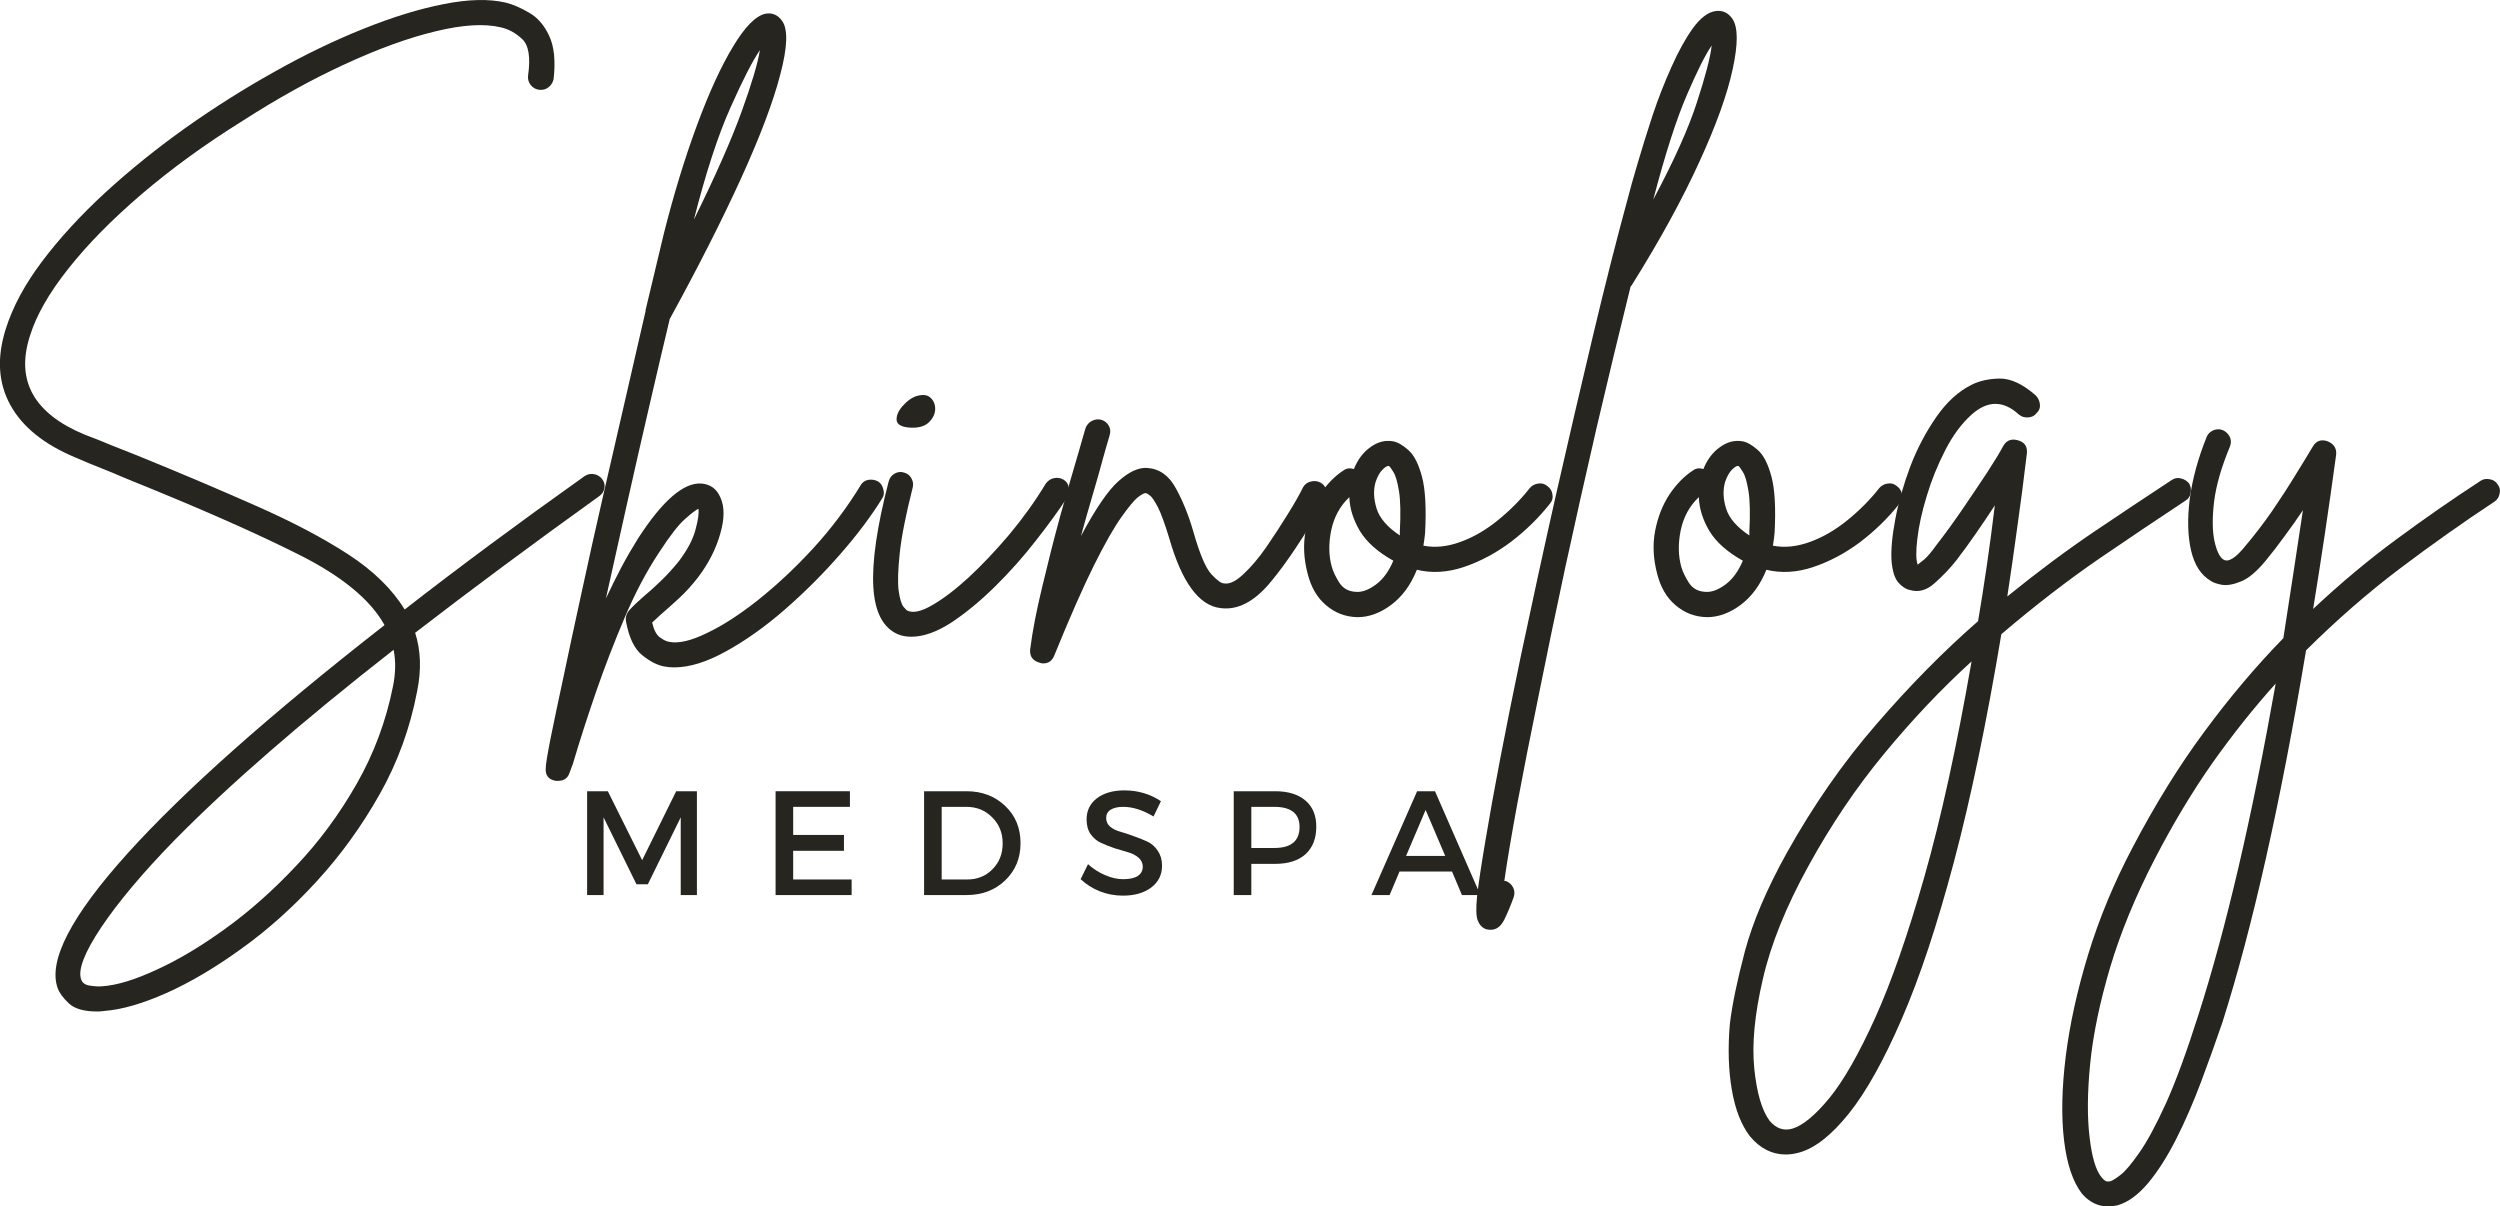 <svg xmlns="http://www.w3.org/2000/svg" xmlns:xlink="http://www.w3.org/1999/xlink" zoomAndPan="magnify" preserveAspectRatio="xMidYMid meet" version="1.0" viewBox="32.59 26.34 137.69 66.44"><defs><g/></defs><g fill="#26251f" fill-opacity="1"><g transform="translate(64.176, 75.637)"><g><path d="M 6.797 0 L 5.906 0 L 5.906 -4.281 L 4.094 -0.594 L 3.469 -0.594 L 1.656 -4.281 L 1.656 0 L 0.75 0 L 0.75 -5.719 L 1.891 -5.719 L 3.781 -1.922 L 5.656 -5.719 L 6.797 -5.719 Z M 6.797 0 "/></g></g></g><g fill="#26251f" fill-opacity="1"><g transform="translate(74.556, 75.637)"><g><path d="M 4.844 -4.859 L 1.719 -4.859 L 1.719 -3.312 L 4.516 -3.312 L 4.516 -2.438 L 1.719 -2.438 L 1.719 -0.859 L 4.938 -0.859 L 4.938 0 L 0.75 0 L 0.75 -5.719 L 4.844 -5.719 Z M 4.844 -4.859 "/></g></g></g><g fill="#26251f" fill-opacity="1"><g transform="translate(82.735, 75.637)"><g><path d="M 0.75 -5.719 L 3.094 -5.719 C 3.945 -5.719 4.656 -5.445 5.219 -4.906 C 5.781 -4.375 6.062 -3.691 6.062 -2.859 C 6.062 -2.035 5.781 -1.352 5.219 -0.812 C 4.656 -0.27 3.941 0 3.078 0 L 0.75 0 Z M 1.719 -4.859 L 1.719 -0.859 L 3.125 -0.859 C 3.688 -0.859 4.148 -1.047 4.516 -1.422 C 4.891 -1.797 5.078 -2.27 5.078 -2.844 C 5.078 -3.426 4.883 -3.906 4.5 -4.281 C 4.125 -4.664 3.648 -4.859 3.078 -4.859 Z M 1.719 -4.859 "/></g></g></g><g fill="#26251f" fill-opacity="1"><g transform="translate(91.888, 75.637)"><g><path d="M 2.625 -5.766 C 3.375 -5.766 4.047 -5.566 4.641 -5.172 L 4.234 -4.328 C 3.648 -4.68 3.094 -4.859 2.562 -4.859 C 2.27 -4.859 2.039 -4.805 1.875 -4.703 C 1.707 -4.598 1.625 -4.445 1.625 -4.25 C 1.625 -4.062 1.695 -3.898 1.844 -3.766 C 2 -3.641 2.191 -3.547 2.422 -3.484 C 2.648 -3.422 2.898 -3.336 3.172 -3.234 C 3.441 -3.141 3.688 -3.039 3.906 -2.938 C 4.133 -2.832 4.32 -2.664 4.469 -2.438 C 4.625 -2.207 4.703 -1.938 4.703 -1.625 C 4.703 -1.113 4.5 -0.707 4.094 -0.406 C 3.695 -0.113 3.18 0.031 2.547 0.031 C 2.109 0.031 1.688 -0.047 1.281 -0.203 C 0.875 -0.367 0.52 -0.594 0.219 -0.875 L 0.625 -1.703 C 0.914 -1.441 1.234 -1.238 1.578 -1.094 C 1.922 -0.945 2.25 -0.875 2.562 -0.875 C 2.906 -0.875 3.172 -0.93 3.359 -1.047 C 3.547 -1.172 3.641 -1.344 3.641 -1.562 C 3.641 -1.758 3.562 -1.926 3.406 -2.062 C 3.25 -2.195 3.055 -2.297 2.828 -2.359 C 2.609 -2.422 2.363 -2.492 2.094 -2.578 C 1.82 -2.672 1.57 -2.77 1.344 -2.875 C 1.113 -2.977 0.922 -3.141 0.766 -3.359 C 0.617 -3.578 0.547 -3.848 0.547 -4.172 C 0.547 -4.648 0.734 -5.035 1.109 -5.328 C 1.492 -5.617 2 -5.766 2.625 -5.766 Z M 2.625 -5.766 "/></g></g></g><g fill="#26251f" fill-opacity="1"><g transform="translate(99.789, 75.637)"><g><path d="M 0.75 -5.719 L 3.031 -5.719 C 3.75 -5.719 4.305 -5.547 4.703 -5.203 C 5.098 -4.867 5.297 -4.391 5.297 -3.766 C 5.297 -3.117 5.098 -2.613 4.703 -2.25 C 4.305 -1.895 3.75 -1.719 3.031 -1.719 L 1.719 -1.719 L 1.719 0 L 0.75 0 Z M 1.719 -4.859 L 1.719 -2.594 L 2.984 -2.594 C 3.91 -2.594 4.375 -2.977 4.375 -3.75 C 4.375 -4.488 3.91 -4.859 2.984 -4.859 Z M 1.719 -4.859 "/></g></g></g><g fill="#26251f" fill-opacity="1"><g transform="translate(108.108, 75.637)"><g><path d="M 4.453 -1.297 L 1.562 -1.297 L 1.016 0 L 0.016 0 L 2.531 -5.719 L 3.516 -5.719 L 6.016 0 L 5 0 Z M 4.078 -2.156 L 3 -4.688 L 1.922 -2.156 Z M 4.078 -2.156 "/></g></g></g><g fill="#26251f" fill-opacity="1"><g transform="translate(30.799, 60.909)"><g><path d="M 34.953 -8.188 C 35.078 -8.02 35.117 -7.848 35.078 -7.672 C 35.047 -7.492 34.945 -7.348 34.781 -7.234 C 31.082 -4.578 27.707 -2.07 24.656 0.281 C 24.969 1.258 25.004 2.332 24.766 3.5 C 24.379 5.531 23.691 7.422 22.703 9.172 C 21.711 10.93 20.555 12.531 19.234 13.969 C 17.91 15.414 16.523 16.656 15.078 17.688 C 13.641 18.727 12.266 19.539 10.953 20.125 C 9.641 20.707 8.504 21.035 7.547 21.109 C 7.398 21.129 7.27 21.141 7.156 21.141 C 6.414 21.141 5.891 20.988 5.578 20.688 C 5.266 20.395 5.062 20.117 4.969 19.859 C 4.426 18.359 5.707 15.883 8.812 12.438 C 11.926 8.988 16.645 4.797 22.969 -0.141 C 22.188 -1.547 20.609 -2.844 18.234 -4.031 C 15.859 -5.227 12.711 -6.613 8.797 -8.188 C 8.348 -8.383 7.883 -8.578 7.406 -8.766 C 6.926 -8.953 6.438 -9.156 5.938 -9.375 C 4.219 -10.094 3.023 -11.055 2.359 -12.266 C 1.691 -13.484 1.609 -14.879 2.109 -16.453 C 2.492 -17.672 3.16 -18.91 4.109 -20.172 C 5.066 -21.441 6.223 -22.703 7.578 -23.953 C 8.941 -25.203 10.422 -26.395 12.016 -27.531 C 13.617 -28.664 15.254 -29.695 16.922 -30.625 C 18.586 -31.562 20.219 -32.348 21.812 -32.984 C 23.414 -33.629 24.891 -34.082 26.234 -34.344 C 27.586 -34.613 28.727 -34.641 29.656 -34.422 C 30.039 -34.328 30.461 -34.145 30.922 -33.875 C 31.391 -33.613 31.758 -33.191 32.031 -32.609 C 32.312 -32.023 32.395 -31.223 32.281 -30.203 C 32.227 -30.004 32.129 -29.852 31.984 -29.75 C 31.848 -29.645 31.68 -29.602 31.484 -29.625 C 31.297 -29.645 31.141 -29.734 31.016 -29.891 C 30.898 -30.047 30.852 -30.219 30.875 -30.406 C 31.02 -31.414 30.91 -32.086 30.547 -32.422 C 30.191 -32.754 29.801 -32.969 29.375 -33.062 C 28.469 -33.281 27.27 -33.207 25.781 -32.844 C 24.289 -32.488 22.625 -31.883 20.781 -31.031 C 18.945 -30.188 17.066 -29.145 15.141 -27.906 C 13.086 -26.625 11.242 -25.285 9.609 -23.891 C 7.973 -22.492 6.625 -21.125 5.562 -19.781 C 4.5 -18.445 3.789 -17.207 3.438 -16.062 C 2.645 -13.602 3.656 -11.789 6.469 -10.625 C 6.977 -10.438 7.461 -10.242 7.922 -10.047 C 8.391 -9.859 8.863 -9.672 9.344 -9.484 C 11.75 -8.504 13.938 -7.578 15.906 -6.703 C 17.875 -5.836 19.555 -4.953 20.953 -4.047 C 22.348 -3.141 23.391 -2.125 24.078 -1 C 27.086 -3.344 30.391 -5.789 33.984 -8.344 C 34.16 -8.457 34.336 -8.492 34.516 -8.453 C 34.691 -8.422 34.836 -8.332 34.953 -8.188 Z M 23.438 3.219 C 23.582 2.5 23.594 1.832 23.469 1.219 C 18.383 5.195 14.352 8.703 11.375 11.734 C 9.633 13.523 8.297 15.117 7.359 16.516 C 6.43 17.91 6.066 18.867 6.266 19.391 C 6.336 19.578 6.504 19.688 6.766 19.719 C 7.023 19.758 7.25 19.77 7.438 19.75 C 8.227 19.695 9.219 19.395 10.406 18.844 C 11.602 18.301 12.867 17.547 14.203 16.578 C 15.535 15.617 16.832 14.469 18.094 13.125 C 19.363 11.789 20.473 10.289 21.422 8.625 C 22.379 6.957 23.051 5.156 23.438 3.219 Z M 23.438 3.219 "/></g></g></g><g fill="#26251f" fill-opacity="1"><g transform="translate(65.539, 60.909)"><g><path d="M 15.422 -8.047 C 15.566 -7.953 15.66 -7.805 15.703 -7.609 C 15.754 -7.422 15.734 -7.258 15.641 -7.125 C 15.035 -6.145 14.266 -5.117 13.328 -4.047 C 12.391 -2.973 11.379 -1.961 10.297 -1.016 C 9.223 -0.078 8.148 0.688 7.078 1.281 C 6.004 1.883 5.039 2.188 4.188 2.188 C 4 2.188 3.82 2.172 3.656 2.141 C 3.27 2.078 2.859 1.867 2.422 1.516 C 1.992 1.172 1.695 0.555 1.531 -0.328 C 1.488 -0.566 1.551 -0.781 1.719 -0.969 C 1.883 -1.156 2.145 -1.406 2.5 -1.719 C 2.789 -1.957 3.109 -2.242 3.453 -2.578 C 3.797 -2.91 4.125 -3.27 4.438 -3.656 C 4.914 -4.289 5.223 -4.875 5.359 -5.406 C 5.504 -5.945 5.555 -6.328 5.516 -6.547 C 5.391 -6.492 5.148 -6.312 4.797 -6 C 4.441 -5.695 3.961 -5.082 3.359 -4.156 C 2.648 -3.082 2.016 -1.879 1.453 -0.547 C 0.891 0.773 0.367 2.125 -0.109 3.5 C -0.586 4.883 -1.016 6.211 -1.391 7.484 L -1.578 7.984 C -1.672 8.285 -1.883 8.438 -2.219 8.438 C -2.27 8.438 -2.305 8.438 -2.328 8.438 C -2.734 8.375 -2.922 8.141 -2.891 7.734 C -2.891 7.535 -2.801 6.988 -2.625 6.094 C -2.445 5.207 -2.207 4.066 -1.906 2.672 C -1.613 1.273 -1.281 -0.273 -0.906 -1.984 C -0.539 -3.691 -0.148 -5.445 0.266 -7.25 C 0.68 -9.051 1.086 -10.816 1.484 -12.547 C 1.879 -14.273 2.242 -15.863 2.578 -17.312 C 2.598 -17.363 2.609 -17.426 2.609 -17.5 C 3.035 -19.289 3.367 -20.688 3.609 -21.688 C 4.16 -23.875 4.77 -25.867 5.438 -27.672 C 6.102 -29.473 6.766 -30.914 7.422 -32 C 8.078 -33.094 8.672 -33.695 9.203 -33.812 C 9.578 -33.883 9.883 -33.754 10.125 -33.422 C 10.457 -32.961 10.426 -31.984 10.031 -30.484 C 9.645 -28.984 8.926 -27.078 7.875 -24.766 C 6.82 -22.453 5.508 -19.863 3.938 -17 C 3.582 -15.52 3.203 -13.898 2.797 -12.141 C 2.391 -10.391 1.984 -8.609 1.578 -6.797 C 1.172 -4.984 0.785 -3.254 0.422 -1.609 C 0.691 -2.18 0.973 -2.75 1.266 -3.312 C 1.566 -3.875 1.875 -4.406 2.188 -4.906 C 3.539 -7 4.707 -8.008 5.688 -7.938 C 6.188 -7.895 6.535 -7.633 6.734 -7.156 C 6.961 -6.656 6.957 -5.992 6.719 -5.172 C 6.488 -4.348 6.086 -3.555 5.516 -2.797 C 5.18 -2.359 4.82 -1.961 4.438 -1.609 C 4.051 -1.254 3.707 -0.945 3.406 -0.688 C 3.332 -0.613 3.254 -0.539 3.172 -0.469 C 3.086 -0.395 3.02 -0.332 2.969 -0.281 C 3.062 0.125 3.203 0.395 3.391 0.531 C 3.586 0.676 3.758 0.758 3.906 0.781 C 4.426 0.883 5.117 0.723 5.984 0.297 C 6.859 -0.117 7.801 -0.727 8.812 -1.531 C 9.832 -2.344 10.844 -3.289 11.844 -4.375 C 12.844 -5.469 13.711 -6.625 14.453 -7.844 C 14.547 -8.008 14.688 -8.109 14.875 -8.141 C 15.07 -8.172 15.254 -8.141 15.422 -8.047 Z M 8.906 -31.812 C 8.5 -31.219 7.957 -30.16 7.281 -28.641 C 6.602 -27.129 5.93 -25.07 5.266 -22.469 C 6.453 -24.875 7.328 -26.852 7.891 -28.406 C 8.453 -29.957 8.789 -31.094 8.906 -31.812 Z M 8.906 -31.812 "/></g></g></g><g fill="#26251f" fill-opacity="1"><g transform="translate(80.674, 60.909)"><g><path d="M 10.484 -8.156 C 10.648 -8.062 10.75 -7.914 10.781 -7.719 C 10.82 -7.531 10.797 -7.352 10.703 -7.188 C 10.242 -6.477 9.664 -5.68 8.969 -4.797 C 8.281 -3.91 7.531 -3.066 6.719 -2.266 C 5.914 -1.473 5.113 -0.812 4.312 -0.281 C 3.508 0.238 2.773 0.5 2.109 0.5 C 1.828 0.5 1.578 0.453 1.359 0.359 C 0.547 0.004 0.098 -0.859 0.016 -2.234 C -0.066 -3.609 0.211 -5.547 0.859 -8.047 C 0.91 -8.242 1.02 -8.391 1.188 -8.484 C 1.352 -8.578 1.52 -8.598 1.688 -8.547 C 1.875 -8.504 2.016 -8.398 2.109 -8.234 C 2.203 -8.066 2.227 -7.898 2.188 -7.734 C 1.801 -6.203 1.562 -4.988 1.469 -4.094 C 1.375 -3.195 1.352 -2.52 1.406 -2.062 C 1.469 -1.613 1.555 -1.312 1.672 -1.156 C 1.797 -1.008 1.867 -0.938 1.891 -0.938 C 2.203 -0.789 2.656 -0.891 3.25 -1.234 C 3.852 -1.578 4.523 -2.086 5.266 -2.766 C 6.004 -3.453 6.75 -4.238 7.5 -5.125 C 8.25 -6.02 8.922 -6.957 9.516 -7.938 C 9.641 -8.102 9.789 -8.203 9.969 -8.234 C 10.145 -8.273 10.316 -8.25 10.484 -8.156 Z M 2.047 -11.016 C 1.566 -11.047 1.316 -11.188 1.297 -11.438 C 1.285 -11.688 1.395 -11.941 1.625 -12.203 C 1.852 -12.461 2.086 -12.641 2.328 -12.734 C 2.703 -12.859 2.977 -12.836 3.156 -12.672 C 3.344 -12.504 3.43 -12.285 3.422 -12.016 C 3.41 -11.754 3.289 -11.516 3.062 -11.297 C 2.832 -11.086 2.492 -10.992 2.047 -11.016 Z M 2.047 -11.016 "/></g></g></g><g fill="#26251f" fill-opacity="1"><g transform="translate(90.906, 60.909)"><g><path d="M 14.422 -7.984 C 14.586 -7.891 14.691 -7.75 14.734 -7.562 C 14.785 -7.383 14.766 -7.211 14.672 -7.047 C 13.547 -5.066 12.535 -3.547 11.641 -2.484 C 10.754 -1.422 9.844 -0.953 8.906 -1.078 C 7.719 -1.211 6.773 -2.5 6.078 -4.938 C 5.836 -5.727 5.629 -6.297 5.453 -6.641 C 5.273 -6.984 5.129 -7.195 5.016 -7.281 C 4.91 -7.363 4.836 -7.406 4.797 -7.406 C 4.723 -7.426 4.578 -7.352 4.359 -7.188 C 4.148 -7.02 3.844 -6.648 3.438 -6.078 C 3.031 -5.504 2.523 -4.613 1.922 -3.406 C 1.328 -2.207 0.602 -0.562 -0.25 1.531 C -0.363 1.82 -0.566 1.969 -0.859 1.969 C -0.93 1.969 -0.988 1.957 -1.031 1.938 C -1.438 1.832 -1.617 1.582 -1.578 1.188 C -1.453 0.207 -1.234 -0.926 -0.922 -2.219 C -0.617 -3.508 -0.285 -4.82 0.078 -6.156 C 0.453 -7.488 0.797 -8.68 1.109 -9.734 C 1.18 -9.973 1.242 -10.191 1.297 -10.391 C 1.359 -10.598 1.414 -10.797 1.469 -10.984 C 1.539 -11.172 1.66 -11.305 1.828 -11.391 C 1.992 -11.473 2.16 -11.492 2.328 -11.453 C 2.516 -11.398 2.656 -11.289 2.75 -11.125 C 2.844 -10.957 2.859 -10.781 2.797 -10.594 C 2.742 -10.406 2.688 -10.207 2.625 -10 C 2.57 -9.801 2.508 -9.582 2.438 -9.344 C 2.27 -8.719 2.078 -8.035 1.859 -7.297 C 1.641 -6.555 1.426 -5.805 1.219 -5.047 C 2.031 -6.566 2.723 -7.578 3.297 -8.078 C 3.867 -8.586 4.391 -8.828 4.859 -8.797 C 5.535 -8.754 6.062 -8.383 6.438 -7.688 C 6.82 -7 7.145 -6.203 7.406 -5.297 C 7.758 -4.055 8.094 -3.27 8.406 -2.938 C 8.719 -2.602 8.945 -2.438 9.094 -2.438 C 9.395 -2.383 9.754 -2.555 10.172 -2.953 C 10.598 -3.348 11.02 -3.848 11.438 -4.453 C 11.852 -5.055 12.242 -5.656 12.609 -6.25 C 12.984 -6.852 13.266 -7.348 13.453 -7.734 C 13.547 -7.898 13.688 -8.004 13.875 -8.047 C 14.07 -8.098 14.254 -8.078 14.422 -7.984 Z M 14.422 -7.984 "/></g></g></g><g fill="#26251f" fill-opacity="1"><g transform="translate(104.86, 60.909)"><g><path d="M 12.953 -7.797 C 13.117 -7.68 13.211 -7.523 13.234 -7.328 C 13.266 -7.141 13.219 -6.973 13.094 -6.828 C 12.477 -6.047 11.758 -5.344 10.938 -4.719 C 10.113 -4.102 9.254 -3.645 8.359 -3.344 C 7.461 -3.039 6.598 -2.988 5.766 -3.188 C 5.43 -2.352 4.957 -1.707 4.344 -1.25 C 3.738 -0.801 3.125 -0.578 2.5 -0.578 C 2.5 -0.578 2.492 -0.578 2.484 -0.578 C 2.473 -0.578 2.469 -0.578 2.469 -0.578 C 1.82 -0.598 1.254 -0.816 0.766 -1.234 C 0.273 -1.648 -0.062 -2.227 -0.25 -2.969 C -0.469 -3.801 -0.504 -4.594 -0.359 -5.344 C -0.211 -6.094 0.047 -6.754 0.422 -7.328 C 0.805 -7.898 1.238 -8.344 1.719 -8.656 C 1.883 -8.781 2.078 -8.805 2.297 -8.734 C 2.504 -9.254 2.805 -9.656 3.203 -9.938 C 3.598 -10.227 4.008 -10.336 4.438 -10.266 C 4.695 -10.223 4.984 -10.062 5.297 -9.781 C 5.609 -9.508 5.859 -9.02 6.047 -8.312 C 6.234 -7.613 6.289 -6.582 6.219 -5.219 C 6.195 -4.977 6.164 -4.742 6.125 -4.516 C 6.758 -4.391 7.438 -4.457 8.156 -4.719 C 8.875 -4.977 9.566 -5.379 10.234 -5.922 C 10.898 -6.461 11.484 -7.051 11.984 -7.688 C 12.109 -7.832 12.266 -7.914 12.453 -7.938 C 12.641 -7.969 12.805 -7.922 12.953 -7.797 Z M 2.5 -1.969 C 2.812 -1.969 3.156 -2.109 3.531 -2.391 C 3.914 -2.68 4.227 -3.113 4.469 -3.688 C 3.613 -4.164 3 -4.711 2.625 -5.328 C 2.258 -5.953 2.066 -6.57 2.047 -7.188 C 1.535 -6.707 1.203 -6.098 1.047 -5.359 C 0.898 -4.629 0.91 -3.961 1.078 -3.359 C 1.148 -3.098 1.289 -2.801 1.5 -2.469 C 1.719 -2.133 2.051 -1.969 2.5 -1.969 Z M 4.828 -5.297 C 4.879 -6.254 4.863 -6.992 4.781 -7.516 C 4.695 -8.035 4.594 -8.391 4.469 -8.578 C 4.352 -8.773 4.27 -8.883 4.219 -8.906 C 4.195 -8.906 4.188 -8.906 4.188 -8.906 C 4.113 -8.906 4.004 -8.832 3.859 -8.688 C 3.723 -8.551 3.602 -8.336 3.5 -8.047 C 3.363 -7.598 3.379 -7.102 3.547 -6.562 C 3.711 -6.031 4.141 -5.535 4.828 -5.078 C 4.828 -5.148 4.828 -5.223 4.828 -5.297 Z M 4.828 -5.297 "/></g></g></g><g fill="#26251f" fill-opacity="1"><g transform="translate(117.489, 60.909)"><g><path d="M 10.516 -33.531 C 10.828 -33.07 10.832 -32.148 10.531 -30.766 C 10.238 -29.391 9.625 -27.68 8.688 -25.641 C 7.758 -23.598 6.52 -21.336 4.969 -18.859 C 4.945 -18.836 4.926 -18.812 4.906 -18.781 C 4.281 -16.258 3.66 -13.688 3.047 -11.062 C 2.441 -8.438 1.863 -5.859 1.312 -3.328 C 0.77 -0.797 0.273 1.582 -0.172 3.812 C -0.629 6.039 -1.02 8.023 -1.344 9.766 C -1.664 11.504 -1.898 12.898 -2.047 13.953 C -2.016 13.953 -1.988 13.953 -1.969 13.953 C -1.781 14.023 -1.645 14.145 -1.562 14.312 C -1.477 14.477 -1.469 14.656 -1.531 14.844 C -1.695 15.301 -1.867 15.711 -2.047 16.078 C -2.234 16.453 -2.484 16.641 -2.797 16.641 C -2.859 16.641 -2.941 16.629 -3.047 16.609 C -3.254 16.535 -3.406 16.383 -3.5 16.156 C -3.602 15.926 -3.617 15.473 -3.547 14.797 C -3.473 14.117 -3.316 13.078 -3.078 11.672 C -2.648 9.086 -2.004 5.723 -1.141 1.578 C -0.523 -1.336 0.117 -4.301 0.797 -7.312 C 1.484 -10.332 2.16 -13.242 2.828 -16.047 C 3.492 -18.848 4.141 -21.395 4.766 -23.688 C 4.879 -24.133 5.055 -24.766 5.297 -25.578 C 5.535 -26.391 5.805 -27.258 6.109 -28.188 C 6.422 -29.125 6.77 -30.02 7.156 -30.875 C 7.539 -31.738 7.93 -32.445 8.328 -33 C 8.734 -33.562 9.141 -33.879 9.547 -33.953 C 9.953 -34.023 10.273 -33.883 10.516 -33.531 Z M 6.156 -23.578 C 7.301 -25.723 8.102 -27.508 8.562 -28.938 C 9.031 -30.375 9.301 -31.414 9.375 -32.062 C 9.039 -31.582 8.586 -30.68 8.016 -29.359 C 7.441 -28.035 6.82 -26.109 6.156 -23.578 Z M 6.156 -23.578 "/></g></g></g><g fill="#26251f" fill-opacity="1"><g transform="translate(124.109, 60.909)"><g><path d="M 12.953 -7.797 C 13.117 -7.68 13.211 -7.523 13.234 -7.328 C 13.266 -7.141 13.219 -6.973 13.094 -6.828 C 12.477 -6.047 11.758 -5.344 10.938 -4.719 C 10.113 -4.102 9.254 -3.645 8.359 -3.344 C 7.461 -3.039 6.598 -2.988 5.766 -3.188 C 5.43 -2.352 4.957 -1.707 4.344 -1.25 C 3.738 -0.801 3.125 -0.578 2.5 -0.578 C 2.5 -0.578 2.492 -0.578 2.484 -0.578 C 2.473 -0.578 2.469 -0.578 2.469 -0.578 C 1.82 -0.598 1.254 -0.816 0.766 -1.234 C 0.273 -1.648 -0.062 -2.227 -0.25 -2.969 C -0.469 -3.801 -0.504 -4.594 -0.359 -5.344 C -0.211 -6.094 0.047 -6.754 0.422 -7.328 C 0.805 -7.898 1.238 -8.344 1.719 -8.656 C 1.883 -8.781 2.078 -8.805 2.297 -8.734 C 2.504 -9.254 2.805 -9.656 3.203 -9.938 C 3.598 -10.227 4.008 -10.336 4.438 -10.266 C 4.695 -10.223 4.984 -10.062 5.297 -9.781 C 5.609 -9.508 5.859 -9.02 6.047 -8.312 C 6.234 -7.613 6.289 -6.582 6.219 -5.219 C 6.195 -4.977 6.164 -4.742 6.125 -4.516 C 6.758 -4.391 7.438 -4.457 8.156 -4.719 C 8.875 -4.977 9.566 -5.379 10.234 -5.922 C 10.898 -6.461 11.484 -7.051 11.984 -7.688 C 12.109 -7.832 12.266 -7.914 12.453 -7.938 C 12.641 -7.969 12.805 -7.922 12.953 -7.797 Z M 2.5 -1.969 C 2.812 -1.969 3.156 -2.109 3.531 -2.391 C 3.914 -2.68 4.227 -3.113 4.469 -3.688 C 3.613 -4.164 3 -4.711 2.625 -5.328 C 2.258 -5.953 2.066 -6.57 2.047 -7.188 C 1.535 -6.707 1.203 -6.098 1.047 -5.359 C 0.898 -4.629 0.91 -3.961 1.078 -3.359 C 1.148 -3.098 1.289 -2.801 1.5 -2.469 C 1.719 -2.133 2.051 -1.969 2.5 -1.969 Z M 4.828 -5.297 C 4.879 -6.254 4.863 -6.992 4.781 -7.516 C 4.695 -8.035 4.594 -8.391 4.469 -8.578 C 4.352 -8.773 4.27 -8.883 4.219 -8.906 C 4.195 -8.906 4.188 -8.906 4.188 -8.906 C 4.113 -8.906 4.004 -8.832 3.859 -8.688 C 3.723 -8.551 3.602 -8.336 3.5 -8.047 C 3.363 -7.598 3.379 -7.102 3.547 -6.562 C 3.711 -6.031 4.141 -5.535 4.828 -5.078 C 4.828 -5.148 4.828 -5.223 4.828 -5.297 Z M 4.828 -5.297 "/></g></g></g><g fill="#26251f" fill-opacity="1"><g transform="translate(136.738, 60.909)"><g><path d="M 16.422 -7.938 C 16.516 -7.77 16.539 -7.594 16.5 -7.406 C 16.469 -7.219 16.367 -7.078 16.203 -6.984 C 14.828 -6.078 13.254 -5.02 11.484 -3.812 C 9.723 -2.602 7.922 -1.211 6.078 0.359 C 5.266 5.223 4.395 9.398 3.469 12.891 C 2.539 16.391 1.582 19.273 0.594 21.547 C -0.395 23.828 -1.363 25.562 -2.312 26.75 C -3.27 27.945 -4.18 28.664 -5.047 28.906 C -5.305 28.977 -5.555 29.016 -5.797 29.016 C -6.555 29.016 -7.211 28.68 -7.766 28.016 C -8.242 27.398 -8.578 26.547 -8.766 25.453 C -8.953 24.367 -8.988 23.16 -8.875 21.828 C -8.75 20.773 -8.473 19.441 -8.047 17.828 C -7.617 16.223 -6.859 14.43 -5.766 12.453 C -4.305 9.828 -2.656 7.453 -0.812 5.328 C 1.02 3.203 2.891 1.305 4.797 -0.359 C 4.961 -1.336 5.125 -2.363 5.281 -3.438 C 5.438 -4.508 5.582 -5.609 5.719 -6.734 C 5.383 -6.223 5.039 -5.711 4.688 -5.203 C 4.332 -4.691 3.973 -4.195 3.609 -3.719 C 3.254 -3.27 2.852 -2.848 2.406 -2.453 C 1.969 -2.055 1.508 -1.93 1.031 -2.078 C 0.82 -2.117 0.613 -2.254 0.406 -2.484 C 0.207 -2.711 0.082 -3.102 0.031 -3.656 C -0.008 -4.25 0.055 -5.016 0.234 -5.953 C 0.41 -6.898 0.688 -7.875 1.062 -8.875 C 1.445 -9.875 1.926 -10.785 2.5 -11.609 C 3.07 -12.43 3.719 -13.02 4.438 -13.375 C 4.863 -13.594 5.379 -13.707 5.984 -13.719 C 6.598 -13.727 7.266 -13.414 7.984 -12.781 C 8.117 -12.633 8.191 -12.469 8.203 -12.281 C 8.223 -12.102 8.16 -11.945 8.016 -11.812 C 7.898 -11.664 7.742 -11.586 7.547 -11.578 C 7.359 -11.566 7.191 -11.617 7.047 -11.734 C 6.191 -12.523 5.32 -12.523 4.438 -11.734 C 3.883 -11.234 3.398 -10.578 2.984 -9.766 C 2.566 -8.953 2.227 -8.113 1.969 -7.25 C 1.707 -6.395 1.535 -5.613 1.453 -4.906 C 1.367 -4.207 1.375 -3.727 1.469 -3.469 C 1.539 -3.52 1.664 -3.617 1.844 -3.766 C 2.02 -3.922 2.238 -4.18 2.5 -4.547 C 2.977 -5.16 3.461 -5.828 3.953 -6.547 C 4.441 -7.266 4.891 -7.93 5.297 -8.547 C 5.703 -9.172 6 -9.66 6.188 -10.016 C 6.375 -10.328 6.648 -10.426 7.016 -10.312 C 7.367 -10.207 7.523 -9.969 7.484 -9.594 C 7.316 -8.188 7.141 -6.828 6.953 -5.516 C 6.773 -4.203 6.594 -2.938 6.406 -1.719 C 8.07 -3.07 9.688 -4.273 11.25 -5.328 C 12.812 -6.379 14.211 -7.312 15.453 -8.125 C 15.617 -8.238 15.789 -8.27 15.969 -8.219 C 16.156 -8.176 16.305 -8.082 16.422 -7.938 Z M -5.438 27.594 C -4.863 27.426 -4.18 26.863 -3.391 25.906 C -2.609 24.945 -1.77 23.477 -0.875 21.5 C 0.02 19.52 0.926 16.922 1.844 13.703 C 2.758 10.484 3.625 6.535 4.438 1.859 C 2.789 3.359 1.191 5.047 -0.359 6.922 C -1.91 8.797 -3.305 10.863 -4.547 13.125 C -5.785 15.375 -6.625 17.457 -7.062 19.375 C -7.508 21.289 -7.664 22.922 -7.531 24.266 C -7.395 25.617 -7.113 26.582 -6.688 27.156 C -6.332 27.582 -5.914 27.727 -5.438 27.594 Z M -5.438 27.594 "/></g></g></g><g fill="#26251f" fill-opacity="1"><g transform="translate(152.66, 60.909)"><g><path d="M 17.5 -7.875 C 17.613 -7.727 17.645 -7.555 17.594 -7.359 C 17.551 -7.172 17.457 -7.031 17.312 -6.938 C 15.57 -5.789 13.828 -4.555 12.078 -3.234 C 10.328 -1.91 8.613 -0.414 6.938 1.25 C 5.531 9.676 3.992 16.508 2.328 21.75 C 1.961 22.82 1.57 23.91 1.156 25.016 C 0.738 26.129 0.285 27.172 -0.203 28.141 C -0.691 29.109 -1.207 29.922 -1.75 30.578 C -2.301 31.234 -2.863 31.645 -3.438 31.812 C -3.602 31.852 -3.781 31.875 -3.969 31.875 C -4.52 31.875 -5 31.641 -5.406 31.172 C -5.906 30.523 -6.234 29.547 -6.391 28.234 C -6.547 26.922 -6.516 25.379 -6.297 23.609 C -6.078 21.848 -5.664 19.977 -5.062 18 C -4.457 16.02 -3.641 14.051 -2.609 12.094 C -1.367 9.727 -0.051 7.602 1.344 5.719 C 2.738 3.832 4.188 2.117 5.688 0.578 C 6.039 -1.672 6.398 -4.02 6.766 -6.469 C 6.453 -6 6.113 -5.52 5.75 -5.031 C 5.395 -4.539 5.039 -4.082 4.688 -3.656 C 4.207 -3.082 3.766 -2.711 3.359 -2.547 C 2.953 -2.379 2.602 -2.316 2.312 -2.359 C 2.031 -2.41 1.82 -2.484 1.688 -2.578 C 1.156 -2.891 0.797 -3.441 0.609 -4.234 C 0.422 -5.035 0.395 -5.984 0.531 -7.078 C 0.676 -8.18 0.988 -9.328 1.469 -10.516 C 1.539 -10.68 1.664 -10.801 1.844 -10.875 C 2.02 -10.945 2.191 -10.945 2.359 -10.875 C 2.523 -10.801 2.648 -10.68 2.734 -10.516 C 2.816 -10.348 2.82 -10.172 2.75 -9.984 C 2.281 -8.859 1.988 -7.848 1.875 -6.953 C 1.77 -6.066 1.773 -5.344 1.891 -4.781 C 2.016 -4.219 2.18 -3.875 2.391 -3.75 C 2.66 -3.582 3.066 -3.836 3.609 -4.516 C 4.086 -5.078 4.566 -5.703 5.047 -6.391 C 5.523 -7.086 5.957 -7.754 6.344 -8.391 C 6.738 -9.023 7.055 -9.547 7.297 -9.953 C 7.484 -10.285 7.758 -10.391 8.125 -10.266 C 8.477 -10.117 8.633 -9.867 8.594 -9.516 C 8.188 -6.535 7.766 -3.707 7.328 -1.031 C 8.836 -2.445 10.363 -3.723 11.906 -4.859 C 13.457 -6.004 15.008 -7.082 16.562 -8.094 C 16.707 -8.188 16.875 -8.211 17.062 -8.172 C 17.258 -8.141 17.406 -8.039 17.5 -7.875 Z M 1 21.359 C 2.531 16.586 3.953 10.492 5.266 3.078 C 4.066 4.41 2.906 5.867 1.781 7.453 C 0.664 9.047 -0.391 10.805 -1.391 12.734 C -2.461 14.805 -3.285 16.805 -3.859 18.734 C -4.43 20.672 -4.797 22.438 -4.953 24.031 C -5.109 25.633 -5.117 26.977 -4.984 28.062 C -4.859 29.156 -4.641 29.891 -4.328 30.266 C -4.211 30.41 -4.113 30.488 -4.031 30.5 C -3.945 30.508 -3.879 30.504 -3.828 30.484 C -3.734 30.461 -3.551 30.348 -3.281 30.141 C -3.02 29.941 -2.676 29.535 -2.25 28.922 C -1.82 28.316 -1.332 27.41 -0.781 26.203 C -0.238 25.004 0.352 23.391 1 21.359 Z M 1 21.359 "/></g></g></g></svg>